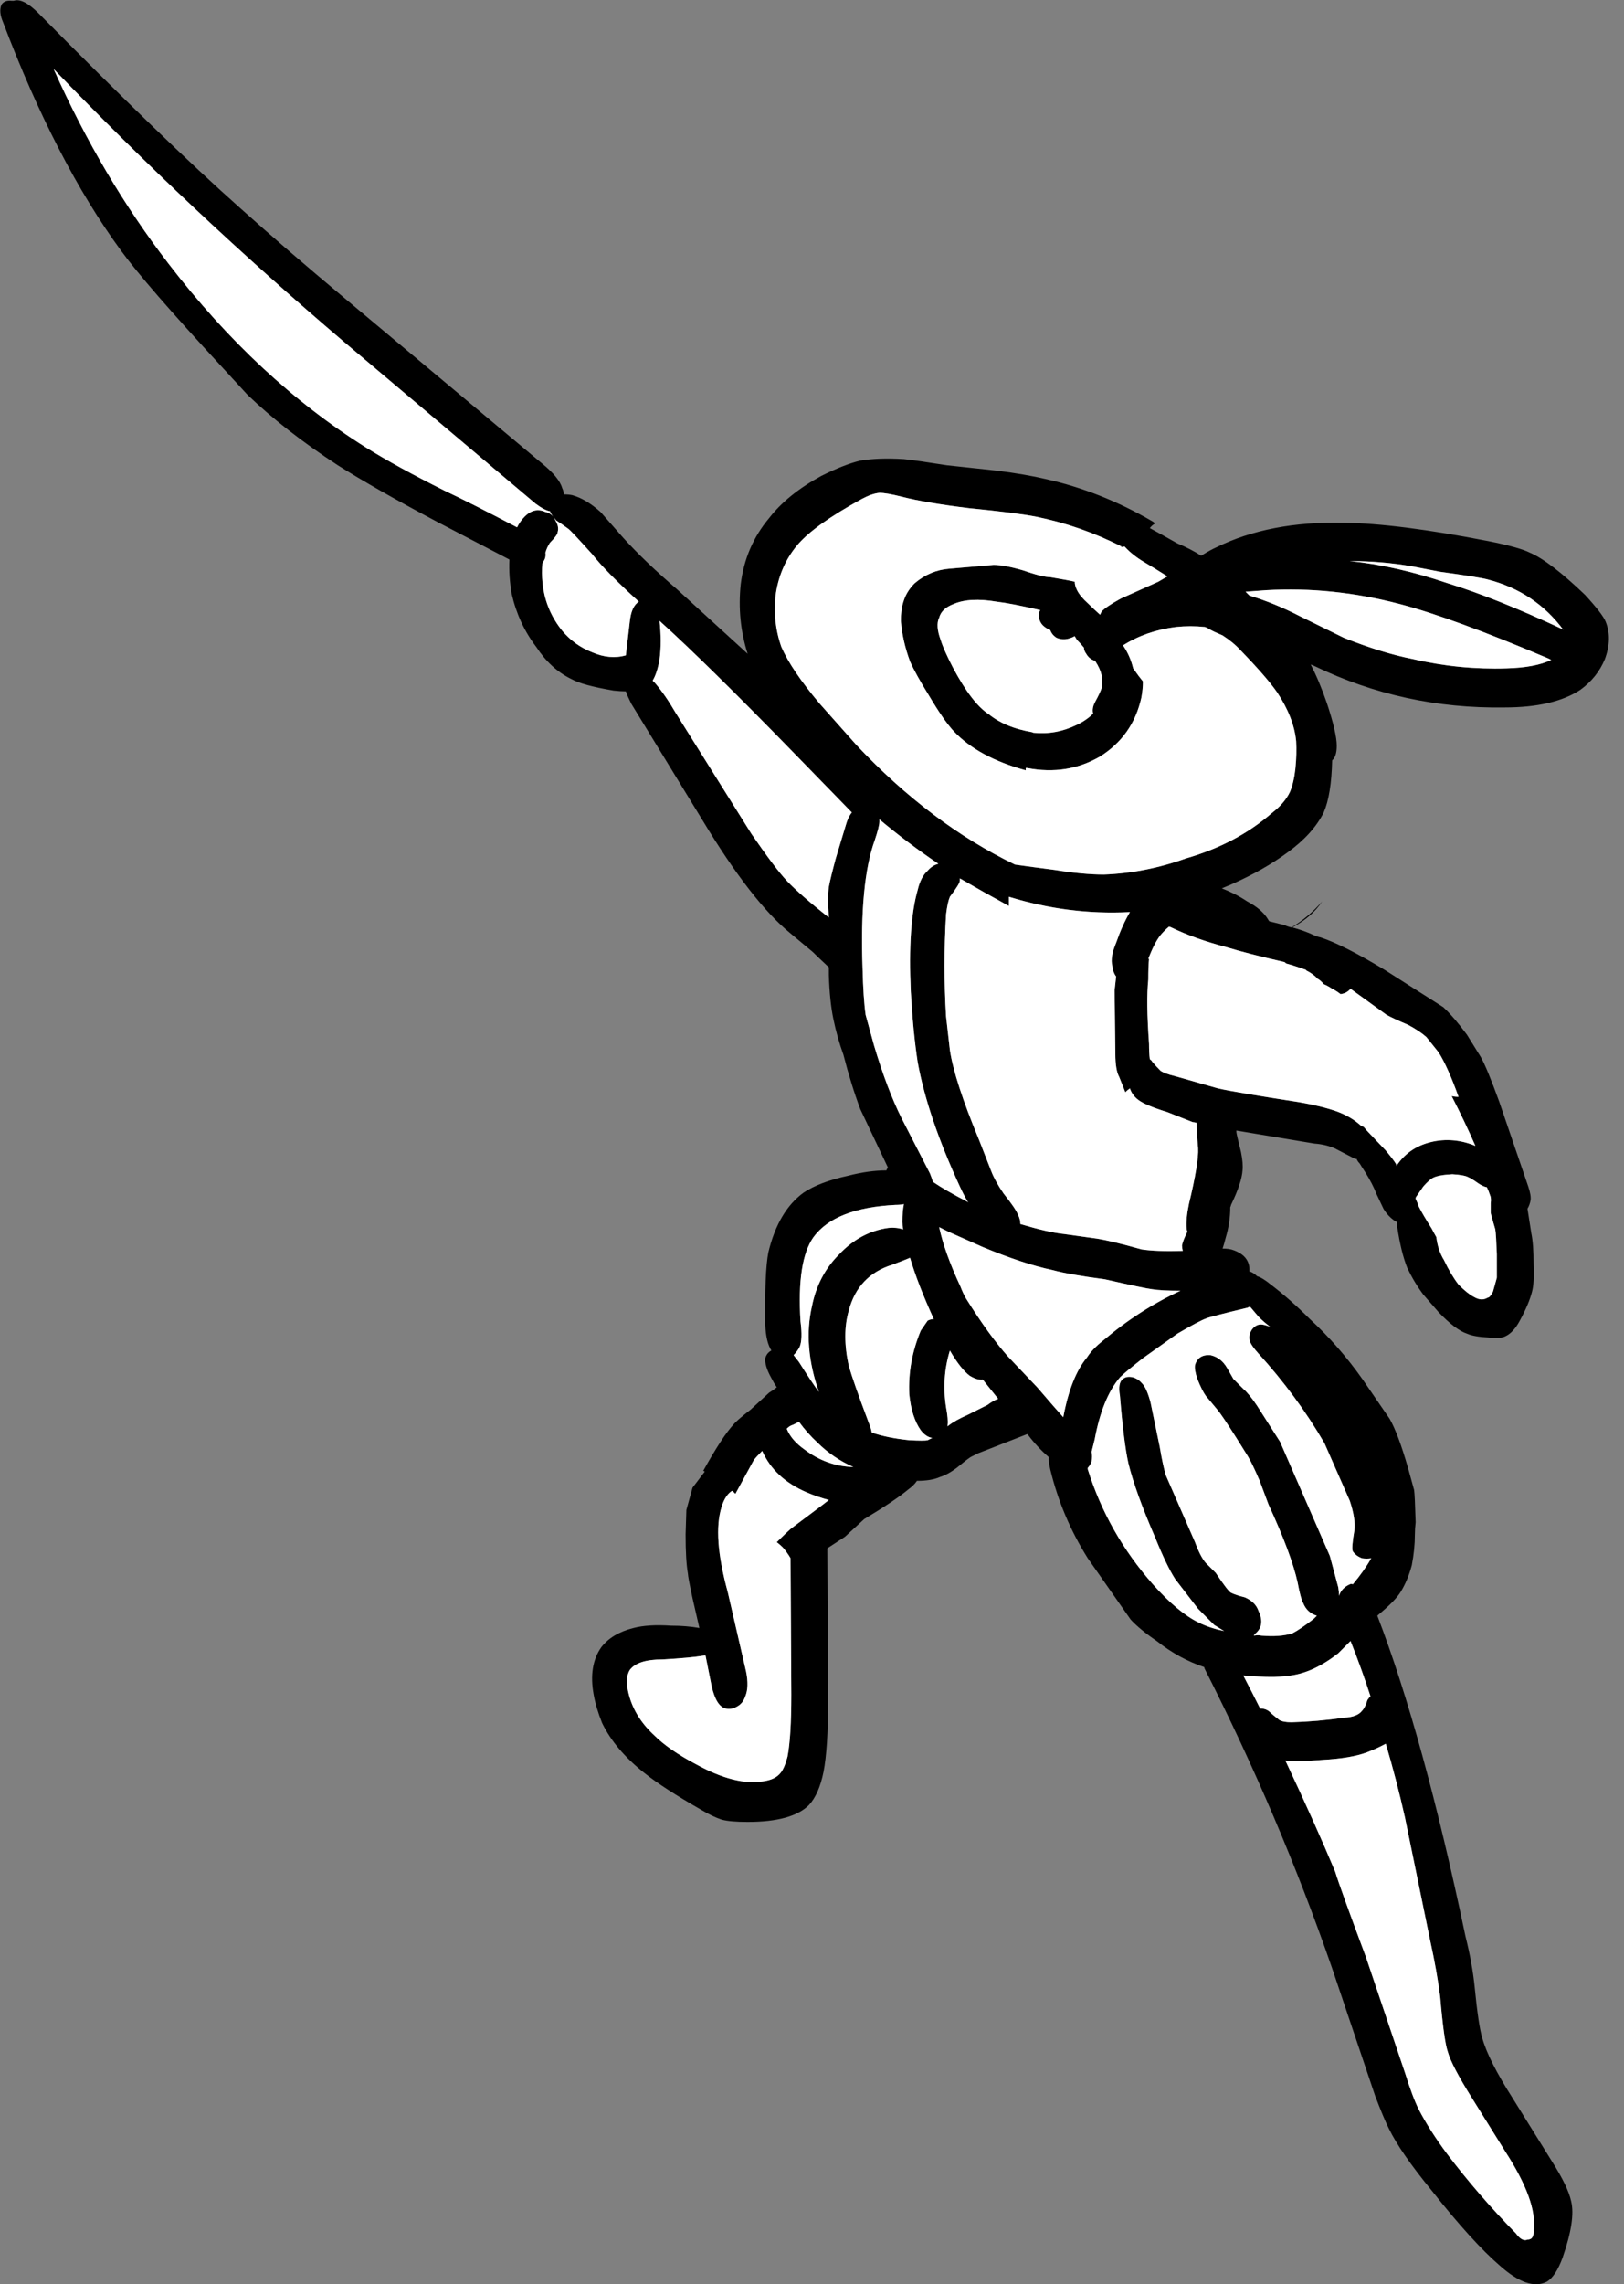<svg xmlns="http://www.w3.org/2000/svg" xmlns:xlink="http://www.w3.org/1999/xlink" viewBox="0 0 106 149"><rect x="0" y="0" width="106" height="149" fill="#808080" stroke="none"/><defs><g id="a"><path d="M99.85 36.05q-.7-.35-2.7-.75-5.9-1.15-9.45-1.2-4.85-.1-8.3 1.6-.35.15-1 .55-.7-.45-1.55-.8-1.15-.65-1.8-1 .15-.2.35-.3-.1-.1-.2-.15-3.35-1.95-6.95-2.75-1.25-.3-3.2-.55l-3.25-.35q-1.9-.3-2.8-.4-1.7-.1-2.85.1-1.05.25-2.55 1-2.2 1.2-3.4 2.75-1.55 1.85-1.85 4.3-.25 2.35.45 4.55l-4.6-4.2q-2.1-1.8-3.55-3.4-1.05-1.2-1.45-1.65-.95-.85-1.85-1.1-.25-.05-.55-.05 0-.2-.1-.4-.2-.7-1.3-1.6L22.55 19.5q-3.95-3.3-6.9-5.95Q10.7 9.15 2.5.85q-1-1-1.6-.8H.75Q.3 0 .1.3q-.2.45.1 1.15 3.45 9.1 7.7 14.9 1.6 2.2 6.55 7.55l1.7 1.85q2.45 2.35 5.9 4.6 2.45 1.55 6.5 3.7l4.7 2.45q-.05 1.1.15 2.25.45 1.95 1.6 3.45.95 1.45 2.3 2.1.7.4 2.75.75.45.05.8.05.1.3.35.8l4.65 7.6q3.2 5.3 5.7 7.35l1.5 1.25q.3.3 1.05 1v.5q.05 1.7.3 2.9t.65 2.3q.5 1.95 1.1 3.55l1.8 3.8-.1.2q-1.15 0-2.5.35-1.85.4-2.9 1.1-1.65 1.2-2.3 3.9-.25 1.3-.2 4.75.05 1.1.4 1.65-.3.15-.4.5-.05.5.4 1.3.15.3.35.6-.25.2-.5.35l-1.2 1.1q-.9.7-1.1.95-.75.8-2 3.05.05 0 .1.05l-.8 1.05-.4 1.45-.05 1.6q0 1.7.15 2.55 0 .2.3 1.6l.45 1.95q-.85-.15-1.85-.15-1.5-.1-2.45.15-1.4.35-2.1 1.25-.85 1.2-.5 3.1.15.85.55 1.85.85 1.75 2.75 3.25 1.25 1 3.7 2.4.75.45 1.35.65.55.15 1.7.15 2.9 0 4-1.1.65-.7.95-2.15.3-1.55.3-4.65l-.05-9.8V101l1.15-.75 1.25-1.15q2-1.2 2.9-1.95.35-.25.55-.55.95 0 1.5-.25.5-.15 1.1-.6.6-.5.9-.7l.5-.25 3.2-1.25.05.05q.6.8 1.35 1.45 0 .35.1.8.75 3.1 2.45 5.8l2.8 4q.6.65 1.7 1.4 1.45 1.15 3.1 1.7 0 .05.05.15 4.85 9.55 8.3 19.5l2.8 8.3q.55 1.45.9 2.15.75 1.55 2.8 4.05 2.65 3.35 4.45 4.9 1.85 1.65 3.05 1.05.6-.35 1.05-1.6.85-2.45.55-3.65-.2-.95-1.25-2.6l-2.55-4.1q-1.6-2.5-2-3.95-.25-.8-.5-3.35-.15-1.5-.6-3.3-2.75-13.1-5.75-20.9l.05-.05q1.15-.95 1.5-1.55.45-.75.7-1.7.2-1.05.2-2 0-.35.05-.8-.05-1.75-.1-2.1l-.4-1.45q-.65-2.25-1.2-3.2L88.95 90q-1.55-2.2-3.45-3.95-1.3-1.3-2.55-2.25-.55-.45-.9-.55-.2-.2-.45-.3h-.05v-.2q-.05-.85-1.05-1.2-.25-.1-.7-.1.1-.3.2-.7.3-1 .3-2 .05-.1.05-.15.7-1.45.75-2.25.05-.45-.1-1.2-.3-1.2-.3-1.3v-.1l5.1.85q.7.05 1.3.3l1.35.7h.1q.05.15.2.3.15.25.35.55.5.8.75 1.45l.45.95q.3.5.75.8.05.05.15.05v.35q.25 1.65.65 2.65.45.95 1.05 1.75l1 1.15q1.1 1.15 1.85 1.4.45.2 1.4.25.8.1 1.15-.1.5-.25.9-1 .6-1.1.8-1.9.15-.55.1-1.75 0-1.35-.15-2.05l-.25-1.6q.15-.25.2-.55.05-.3-.15-.9l-1.9-5.55q-.8-2.2-1.2-2.9l-.9-1.45q-.85-1.15-1.55-1.8l-3.85-2.45q-2.65-1.6-4.15-2.1-.25-.05-.45-.15-.65-.3-1.4-.5 1.3-.7 1.95-1.7-.85 1-2 1.7-.25-.05-.45-.15l-1-.25q-.05-.05-.1-.15-.4-.65-1.35-1.15-.75-.5-1.65-.85l.6-.25q2.15-.95 3.7-2.1 1.65-1.2 2.35-2.6.5-1.15.55-3.4.3-.25.3-.95 0-.85-.65-2.8-.5-1.45-1.05-2.5.15.05.25.1 5.8 2.8 12.4 2.7 3.2 0 4.95-1.15 1.1-.8 1.6-2 .5-1.35.05-2.45-.2-.5-1.35-1.75-2.3-2.2-3.6-2.75m-18.3 2.8l-.25-.25q.65-.05 1.35-.1 4.3-.25 8.7.9 3.45.9 9.7 3.55l.2.1q-1.05.5-2.9.55-3.1.1-6.1-.6-2.05-.4-4.55-1.4l-2.85-1.4q-1.65-.85-3.3-1.35m1.8 6.3q1.1 1.65 1.25 3.2.05.8-.05 1.8-.1.9-.35 1.5-.35.75-1.2 1.4-2.3 2-5.6 2.95-2.65.95-5.35 1.05-1.35 0-3.2-.3-1.55-.2-2.6-.35-5.5-2.65-10.35-7.8l-2.4-2.7q-1.85-2.2-2.5-3.7-.6-1.7-.35-3.55.3-1.8 1.4-3.1 1.1-1.3 4.2-3 .65-.35 1.15-.4.45 0 1.45.25 1.55.4 4.4.75 3.05.3 4.35.55 2.95.6 5.6 1.95v.05q.1-.05.2-.05.5.55 1.25 1 .6.35 1.55.95l-.6.35-2.45 1.1q-1 .55-1.25.85l-.1.2q-.55-.5-.8-.75-.5-.45-.7-.85-.15-.3-.15-.55-.4-.1-1.6-.3-.5 0-1.8-.45-1.2-.35-1.9-.35l-2.9.25q-1.25.1-2.25.95-.5.5-.7 1.1-.2.55-.2 1.35.1 1.3.6 2.65.35.8 1.25 2.25.95 1.6 1.6 2.3 1.6 1.7 4.7 2.55v-.15h.1q2.6.5 4.75-.75 2.15-1.35 2.7-3.85.1-.55.1-1.05-.25-.3-.6-.8-.05-.05-.05-.1-.2-.8-.65-1.45 1.5-.95 3.45-1.2.95-.1 1.9 0 .15.05.3.15.25.15.85.4.7.45 1.2 1 1.65 1.7 2.35 2.7M94 37.3q2.55.35 3.1.5 3.1.8 4.95 3.3l-.05-.05q-4.4-2.05-7.5-3-3.4-1.15-6.4-1.45 2.1 0 4.1.35l1.8.35m-7.6 26.9q.25.1.55.3.3.15.55.35.4-.05.65-.35.75.55 2.35 1.7.45.25 1.4.65.75.4 1.2.8l.8 1q.6.95 1.3 2.9-.25 0-.45-.05.85 1.65 1.55 3.25-1.45-.6-2.9-.25t-2.25 1.55q0-.1-.05-.15-.15-.25-.65-.85l-1-1.05q-.25-.25-.45-.5-.05 0-.15-.05-.65-.6-1.6-.95-1-.35-2.45-.6-4.2-.65-5.3-.9l-2.8-.8q-.65-.15-.95-.35-.35-.35-.55-.6-.05-.1-.15-.15-.05-.4-.05-1-.2-2.8-.05-4.2 0-.9.05-1.35h-.05q.4-1.05.8-1.55.25-.3.55-.55.05 0 .15.05 1.55.75 3.65 1.3 1.3.4 3.7.95.05 0 .15.1.55.15 1.25.4.05 0 .05.05.5.25.75.55.2.1.4.35m10.65 13.25q.1.2.2.5.1.2.05.55v.6q0 .1.3 1.1.05.3.1 1.6v1.55l-.25.9q-.2.4-.35.4-.4.25-.9-.05-.4-.2-1-.8-.5-.65-.95-1.6-.4-.65-.5-1.5-.2-.35-.3-.55-.6-.95-.85-1.45-.1-.3-.2-.5 0-.1.05-.15l.45-.65q.35-.4.6-.55.35-.2 1.3-.25.8.05 1.05.2.15.05.65.4.3.2.55.25m-15.45 7.8q.25.3.55.65.35.35.75.65-.4-.15-.6-.15-.35 0-.6.35-.25.4-.1.8.1.25.5.7 2.55 2.8 4.35 5.9l1.65 3.75q.4 1.2.3 1.95-.2 1.15-.1 1.35.2.3.6.45.3.05.6 0-.45.8-1.2 1.7-.1-.05-.2 0-.55.25-.7.75 0-.25-.05-.55l-.55-2.05-3.25-7.45-1.5-2.35q-.5-.75-.9-1.1l-.65-.65-.4-.7q-.4-.7-1.1-.85-.8-.05-1 .65-.05.3.15.9.3.75.55 1.1l.75.9q.3.35 1.25 1.85l.75 1.2q.25.4.75 1.55l.6 1.6q1.5 3.25 1.9 5.1.2 1.05.35 1.3.25.65.9.85l-.2.2q-.9.7-1.4.95-.8.25-2 .15-.25-.05-.5 0 0-.05.05-.1.7-.55.25-1.5-.2-.6-.9-.9-.6-.15-.9-.3-.2-.1-1-1.3l-.65-.65q-.35-.4-.7-1.35l-1.9-4.35q-.2-.65-.4-1.85l-.6-2.9q-.25-.95-.55-1.25-.25-.3-.6-.4-.4-.1-.65.1-.35.25-.2 1.1.25 3.05.55 4.4.45 1.85 1.75 4.85.75 1.85 1.3 2.7l1.5 1.95 1.05 1.05q.25.15.65.4-.95-.2-1.65-.55-1.35-.65-3-2.5Q72.3 100 71 95.85v-.1q.15-.15.25-.4.05-.35 0-.65l.2-.8q.5-2.7 1.65-4.05.35-.35 1.5-1.25l2.25-1.6q1.45-.85 1.9-1 .2-.1 2.7-.7.05-.05.15-.05M41.1 40.6l-.25 2.15q-1.05.3-2.2-.2-1.15-.45-1.95-1.4-1.5-1.85-1.3-4.4.05-.05.05-.1.2-.25.15-.6.1-.35.3-.65.5-.5.5-.7.1-.35-.15-.75-.047-.14-.1-.2.056.06.15.2.25.15.8.55.2.15 1.55 1.65.9 1.15 3.05 3.1-.5.3-.6 1.35m1.95 2.4q.15-1.1 0-2.5 3.1 2.8 8.75 8.6l3.8 3.9q-.25.3-.4.85L54.55 56q-.35 1.3-.45 1.85-.1.7 0 2-1.85-1.45-2.75-2.4-.75-.8-2.3-3.05l-4.95-7.9q-.7-1.2-1.35-1.95l-.15-.15q.3-.5.45-1.4m24.85-3.2q-.1.15-.1.3 0 .7.75 1 .1.3.4.5.55.25 1.2-.1.05.1.15.25.25.25.45.5 0 .2.15.4.2.35.55.45.05 0 .05.05.6.9.4 1.75-.1.3-.4.85-.25.45-.15.8-.45.45-1.1.75-1.35.65-2.8.5-.1-.05-.15-.05-1.7-.3-2.75-1.15-1.1-.7-2.35-3.05-.6-1.15-.8-1.8-.35-.95-.1-1.45.15-.6.95-.9 1.05-.45 2.8-.15.9.1 2.85.55M11 17.2Q6.65 11.55 3.5 4.5q8.9 9.25 18.95 17.8l12.5 10.55q.6.45.95.5.05.15.2.35-.2-.25-.5-.3-.75-.35-1.4.35-.25.25-.45.65Q30.7 32.8 29 32q-3.1-1.55-5.1-2.8-7.1-4.45-12.9-12m62.7 42.3h.05q-.5.85-.9 2-.4.95-.25 1.5.05.45.25.7l-.1.9.05 4.15q0 1.05.25 1.5l.4 1q.15-.15.3-.25.15.45.55.75.45.35 1.9.8l1.65.65q.1 0 .25.05 0 .55.1 1.65.05.95-.6 3.65-.2.95-.15 1.6 0 .05.05.2-.3.6-.35.9 0 .15.05.35-1.75.05-2.7-.1-1.95-.55-2.9-.7l-2.15-.3q-1-.1-2.85-.65 0-.3-.15-.6-.15-.4-.95-1.4-.55-.8-.8-1.45l-.8-2.05Q62.3 70.5 62 68.5l-.25-2.2q-.2-3.3 0-6.65.1-.8.25-1.15.65-.85.65-1.05v-.15q1.55.9 3.2 1.8v-.45-.15q3.9 1.2 7.85 1m-13.15-2.7q-.45.4-.65 1.25-.65 2.25-.45 6.65.15 2.65.45 4.6.65 3.55 2.75 8.1.25.55.55 1.05l-.05-.05q-1.45-.75-2.25-1.3-.1-.3-.2-.55l-1.85-3.6q-.95-1.9-1.8-4.75-.4-1.45-.55-2-.15-1.05-.2-3.05-.2-5.6.8-8.35.3-.9.3-1.2v-.15q1.85 1.55 3.85 2.9-.4.1-.7.45m-2.1 21.8q.3 0 .55-.05-.1.45-.1 1.15 0 .25.05.5-.45-.15-.95-.1-1.85.25-3.25 1.75Q53.4 83.2 53 85.2q-.6 2.6.45 5.6-.45-.6-1.3-1.95-.2-.25-.35-.45.25-.25.4-.55.2-.5.05-1.65-.25-3.95.85-5.5 1.4-1.9 5.35-2.1m-.2 3.9q.8-.3 1.15-.45.5 1.7 1.55 4-.2 0-.4.1l-.45.65q-.85 2.05-.75 4.15.15 1.5.75 2.35.35.45.75.5l-.3.15q-.2.05-1.2 0-1.45-.15-2.45-.5-.05-.3-.2-.65-1-2.65-1.3-3.7-.45-2.05 0-3.6.6-2.3 2.85-3M49.2 95.25q.15-.2.55-.6.8 1.8 2.9 2.7.7.3 1.45.5-.2.15-.45.35l-2 1.5q-.35.3-.95.9.2.15.4.35.3.35.5.7l.05 8.9q0 2.75-.25 4.05-.2.75-.45 1.05-.35.45-1.15.55-1.8.3-4.35-1.1-1.8-.95-2.75-1.9-1.35-1.25-1.7-2.85-.2-.9.1-1.4.5-.7 2.15-.7 1.8-.1 2.7-.25h.1l.4 2q.3 1.3.9 1.45.4.1.8-.15.35-.2.5-.65.25-.6.05-1.6l-1.2-5.2q-1-3.65-.4-5.55.2-.65.55-.95.05-.05.15-.1l.2.2 1.2-2.2m2.15-2.05q.2-.2.4-.25l.4-.2q.55.75 1.2 1.35 1 1 2.35 1.6-1.75-.05-3.2-1.15-.85-.6-1.15-1.35m20.75-9.75q2.65.6 3.1.65.6.1 1.85.1-2.7 1.25-5.05 3.25-.7.55-1.05 1.1-1.05 1.25-1.55 3.9-.5-.55-1.7-1.95l-1.9-2q-1.25-1.4-2.75-3.8-.2-.35-.35-.75-1.05-2.25-1.4-3.9l.6.3 2.25 1q2.65 1.1 4.55 1.5 1.1.3 3.4.6m-8.8 6.3q.5.3.85.25l1 1.25q-.3.1-.7.4l-1.3.65q-.8.35-1.25.7l-.05.05v-.1q.05-.35-.1-1.15-.3-1.9.25-3.7.7 1.2 1.3 1.65m17.85 19.55q.3 0 .65.05 1.6.1 2.45-.05 1.5-.2 3.1-1.45l.8-.8q.7 1.75 1.3 3.6-.1.1-.2.25-.15.5-.35.7-.3.4-1.15.45-1.75.25-3.45.3-.55 0-.8-.15-.45-.35-.65-.55-.25-.2-.6-.2-.5-1-1.1-2.15m5.2 5.5q1.85-.1 2.9-.5.65-.25 1.2-.55.7 2.35 1.25 4.8l1.65 8.05q.45 2.05.65 3.65.25 2.9.5 3.6.25.9 1.6 3.05l2.15 3.45q2.1 3.25 1.85 5.1.05.65-.4.65-.35.15-.75-.4-2.45-2.5-4.5-5.2-1.15-1.55-1.85-2.9-.4-.8-.9-2.4l-2.55-7.55q-1.7-4.55-2-5.55-1.25-3-3.25-7.25.75.1 2.45-.05z"/><path fill="#FFF" d="M89.25 114.3q-1.05.4-2.9.5-1.7.15-2.45.05 2 4.25 3.25 7.25.3 1 2 5.55l2.55 7.55q.5 1.6.9 2.4.7 1.35 1.85 2.9 2.05 2.7 4.5 5.2.4.55.75.4.45 0 .4-.65.25-1.85-1.85-5.1l-2.15-3.45q-1.35-2.15-1.6-3.05-.25-.7-.5-3.6-.2-1.6-.65-3.65l-1.65-8.05q-.55-2.45-1.25-4.8-.55.3-1.2.55m-7.45-4.95q-.35-.05-.65-.05.6 1.15 1.1 2.15.35 0 .6.2.2.2.65.55.25.15.8.15 1.7-.05 3.45-.3.85-.05 1.15-.45.2-.2.35-.7.1-.15.2-.25-.6-1.85-1.3-3.6l-.8.8q-1.6 1.25-3.1 1.45-.85.15-2.45.05M64.15 90q-.35.05-.85-.25-.6-.45-1.3-1.65-.55 1.8-.25 3.7.15.8.1 1.15v.1l.05-.05q.45-.35 1.25-.7l1.3-.65q.4-.3.7-.4l-1-1.25m11.05-5.9q-.45-.05-3.1-.65-2.3-.3-3.4-.6-1.9-.4-4.55-1.5l-2.25-1-.6-.3q.35 1.65 1.4 3.9.15.4.35.75 1.5 2.4 2.75 3.8l1.9 2q1.2 1.4 1.7 1.95.5-2.65 1.55-3.9.35-.55 1.05-1.1 2.35-2 5.05-3.25-1.25 0-1.85-.1m-23.45 8.85q-.2.05-.4.25.3.75 1.15 1.35 1.45 1.1 3.2 1.15-1.35-.6-2.35-1.6-.65-.6-1.2-1.35l-.4.2m-2 1.7q-.4.4-.55.6l-1.2 2.2-.2-.2q-.1.05-.15.1-.35.3-.55.95-.6 1.9.4 5.55l1.2 5.2q.2 1-.05 1.6-.15.45-.5.65-.4.25-.8.15-.6-.15-.9-1.45l-.4-2h-.1q-.9.15-2.7.25-1.65 0-2.15.7-.3.5-.1 1.4.35 1.6 1.7 2.85.95.95 2.75 1.9 2.55 1.4 4.35 1.1.8-.1 1.15-.55.25-.3.45-1.05.25-1.3.25-4.05l-.05-8.9q-.2-.35-.5-.7-.2-.2-.4-.35.6-.6.95-.9l2-1.5q.25-.2.45-.35-.75-.2-1.45-.5-2.1-.9-2.9-2.7m9.65-12.6q-.35.15-1.15.45-2.25.7-2.85 3-.45 1.55 0 3.6.3 1.05 1.3 3.7.15.35.2.65 1 .35 2.45.5 1 .05 1.2 0l.3-.15q-.4-.05-.75-.5-.6-.85-.75-2.35-.1-2.1.75-4.15l.45-.65q.2-.1.4-.1-1.05-2.3-1.55-4m-.4-3.5q-.25.05-.55.05-3.95.2-5.35 2.1-1.1 1.55-.85 5.5.15 1.15-.05 1.65-.15.3-.4.55.15.2.35.45.85 1.35 1.3 1.95-1.05-3-.45-5.6.4-2 1.75-3.35 1.4-1.5 3.25-1.75.5-.05.95.1-.05-.25-.05-.5 0-.7.1-1.15m.9-20.5q.2-.85.65-1.25.3-.35.7-.45-2-1.35-3.85-2.9v.15q0 .3-.3 1.2-1 2.75-.8 8.35.05 2 .2 3.05.15.55.55 2 .85 2.85 1.8 4.75l1.85 3.6q.1.25.2.55.8.55 2.25 1.3l.05.05q-.3-.5-.55-1.05-2.1-4.55-2.75-8.1-.3-1.95-.45-4.6-.2-4.4.45-6.65m13.85 1.45h-.05q-3.95.2-7.85-1v.6q-1.65-.9-3.2-1.8v.15q0 .2-.65 1.05-.15.35-.25 1.15-.2 3.35 0 6.65l.25 2.2q.3 2 1.9 5.85l.8 2.05q.25.65.8 1.45.8 1 .95 1.4.15.3.15.6 1.85.55 2.85.65l2.15.3q.95.15 2.9.7.95.15 2.7.1-.05-.2-.05-.35.05-.3.35-.9-.05-.15-.05-.2-.05-.65.15-1.6.65-2.7.6-3.65-.1-1.1-.1-1.65-.15-.05-.25-.05l-1.65-.65q-1.45-.45-1.9-.8-.4-.3-.55-.75-.15.1-.3.25l-.4-1q-.25-.45-.25-1.5l-.05-4.15.1-.9q-.2-.25-.25-.7-.15-.55.25-1.5.4-1.15.9-2M3.5 4.5q3.15 7.05 7.5 12.7 5.8 7.55 12.9 12 2 1.25 5.1 2.8 1.7.8 4.75 2.4.2-.4.45-.65.65-.7 1.4-.35.3.05.5.3-.15-.2-.2-.35-.35-.05-.95-.5L22.45 22.3Q12.4 13.75 3.5 4.5m64.3 35.6q0-.15.1-.3-1.95-.45-2.85-.55-1.75-.3-2.8.15-.8.3-.95.9-.25.5.1 1.45.2.65.8 1.8 1.25 2.35 2.35 3.05 1.05.85 2.75 1.15.05 0 .15.05 1.45.15 2.8-.5.65-.3 1.1-.75-.1-.35.15-.8.3-.55.4-.85.2-.85-.4-1.75 0-.05-.05-.05-.35-.1-.55-.45-.15-.2-.15-.4-.2-.25-.45-.5-.1-.15-.15-.25-.65.35-1.2.1-.3-.2-.4-.5-.75-.3-.75-1m-24.75.4q.15 1.4 0 2.5-.15.9-.45 1.4l.15.15q.65.75 1.35 1.95l4.95 7.9q1.55 2.25 2.3 3.05.9.95 2.75 2.4-.1-1.3 0-2 .1-.55.45-1.85l.65-2.15q.15-.55.4-.85l-3.8-3.9q-5.65-5.8-8.75-8.6m-2.2 2.25l.25-2.15q.1-1.05.6-1.35-2.15-1.95-3.05-3.1-1.35-1.5-1.55-1.65-.55-.4-.8-.55-.094-.14-.15-.2.053.06.1.2.25.4.15.75 0 .2-.5.7-.2.3-.3.65.05.35-.15.6 0 .05-.05.1-.2 2.55 1.3 4.4.8.95 1.95 1.4 1.15.5 2.2.2m41.3 43.15q-.3-.35-.55-.65-.1 0-.15.05-2.5.6-2.7.7-.45.15-1.9 1l-2.25 1.6q-1.15.9-1.5 1.25-1.15 1.35-1.65 4.05l-.2.8q.05.3 0 .65-.1.25-.25.4v.1q1.3 4.15 4.25 7.5 1.65 1.85 3 2.5.7.35 1.65.55-.4-.25-.65-.4l-1.05-1.05-1.5-1.95q-.55-.85-1.3-2.7-1.3-3-1.75-4.85-.3-1.35-.55-4.4-.15-.85.2-1.1.25-.2.65-.1.35.1.6.4.3.3.55 1.25l.6 2.9q.2 1.2.4 1.85l1.9 4.35q.35.95.7 1.35l.65.65q.8 1.2 1 1.3.3.15.9.3.7.3.9.9.45.95-.25 1.5-.05.05-.05.1.25-.05.5 0 1.2.1 2-.15.5-.25 1.4-.95l.2-.2q-.65-.2-.9-.85-.15-.25-.35-1.3-.4-1.85-1.9-5.1l-.6-1.6q-.5-1.15-.75-1.55l-.75-1.2q-.95-1.5-1.25-1.85l-.75-.9q-.25-.35-.55-1.1-.2-.6-.15-.9.2-.7 1-.65.7.15 1.1.85l.4.7.65.65q.4.35.9 1.1l1.5 2.35 3.25 7.45.55 2.05q.05.3.05.55.15-.5.7-.75.1-.05.2 0 .75-.9 1.2-1.7-.3.05-.6 0-.4-.15-.6-.45-.1-.2.1-1.35.1-.75-.3-1.95l-1.65-3.75q-1.8-3.1-4.35-5.9-.4-.45-.5-.7-.15-.4.1-.8.25-.35.6-.35.2 0 .6.15-.4-.3-.75-.65m15.1-7.95q-.1-.3-.2-.5-.25-.05-.55-.25-.5-.35-.65-.4-.25-.15-1.05-.2-.95.05-1.3.25-.25.15-.6.55l-.45.65q-.05.05-.05.15.1.2.2.5.25.5.85 1.45.1.2.3.55.1.85.5 1.5.45.95.95 1.6.6.6 1 .8.5.3.9.05.15 0 .35-.4l.25-.9V81.8q-.05-1.3-.1-1.6-.3-1-.3-1.1v-.6q.05-.35-.05-.55M86.95 64.5q-.3-.2-.55-.3-.2-.25-.4-.35-.25-.3-.75-.55 0-.05-.05-.05-.7-.25-1.25-.4-.1-.1-.15-.1-2.4-.55-3.7-.95-2.1-.55-3.65-1.3-.1-.05-.15-.05-.3.25-.55.55-.4.5-.8 1.55H75q-.05.45-.05 1.35-.15 1.4.05 4.2 0 .6.05 1 .1.05.15.15.2.25.55.6.3.2.95.35l2.8.8q1.1.25 5.3.9 1.45.25 2.45.6.95.35 1.6.95.1.05.15.05.2.25.45.5l1 1.05q.5.6.65.85.05.05.05.15.8-1.2 2.25-1.55 1.45-.35 2.9.25-.7-1.6-1.55-3.25.2.05.45.05-.7-1.95-1.3-2.9l-.8-1q-.45-.4-1.2-.8-.95-.4-1.4-.65-1.6-1.15-2.35-1.7-.25.3-.65.35-.25-.2-.55-.35M97.1 37.8q-.55-.15-3.1-.5l-1.8-.35q-2-.35-4.1-.35 3 .3 6.4 1.45 3.1.95 7.5 3l.05.05q-1.85-2.5-4.95-3.3M84.6 48.35q-.15-1.55-1.25-3.2-.7-1-2.35-2.7-.5-.55-1.2-1-.6-.25-.85-.4-.15-.1-.3-.15-.95-.1-1.9 0-1.95.25-3.45 1.2.45.65.65 1.45 0 .05.05.1.35.5.6.8 0 .5-.1 1.05-.55 2.5-2.7 3.85-2.15 1.25-4.75.75h-.1v.15q-3.1-.85-4.7-2.55-.65-.7-1.6-2.3-.9-1.45-1.25-2.25-.5-1.35-.6-2.65 0-.8.2-1.35.2-.6.7-1.1 1-.85 2.25-.95l2.9-.25q.7 0 1.9.35 1.3.45 1.8.45 1.2.2 1.6.3 0 .25.15.55.2.4.7.85.25.25.8.75l.1-.2q.25-.3 1.25-.85l2.45-1.1.6-.35q-.95-.6-1.55-.95-.75-.45-1.25-1-.1 0-.2.05v-.05q-2.65-1.35-5.6-1.95-1.3-.25-4.35-.55-2.85-.35-4.4-.75-1-.25-1.45-.25-.5.05-1.15.4-3.1 1.7-4.2 3t-1.4 3.1q-.25 1.85.35 3.55.65 1.5 2.5 3.7l2.4 2.7q4.85 5.15 10.35 7.8 1.05.15 2.6.35 1.85.3 3.2.3 2.7-.1 5.35-1.05 3.3-.95 5.6-2.95.85-.65 1.2-1.4.25-.6.35-1.5.1-1 .05-1.8m-3.3-9.75l.25.25q1.65.5 3.3 1.35l2.85 1.4q2.5 1 4.55 1.4 3 .7 6.1.6 1.85-.05 2.9-.55l-.2-.1q-6.25-2.65-9.7-3.55-4.4-1.15-8.7-.9-.7.05-1.35.1z"/></g></defs><use xlink:href="#a"/></svg>